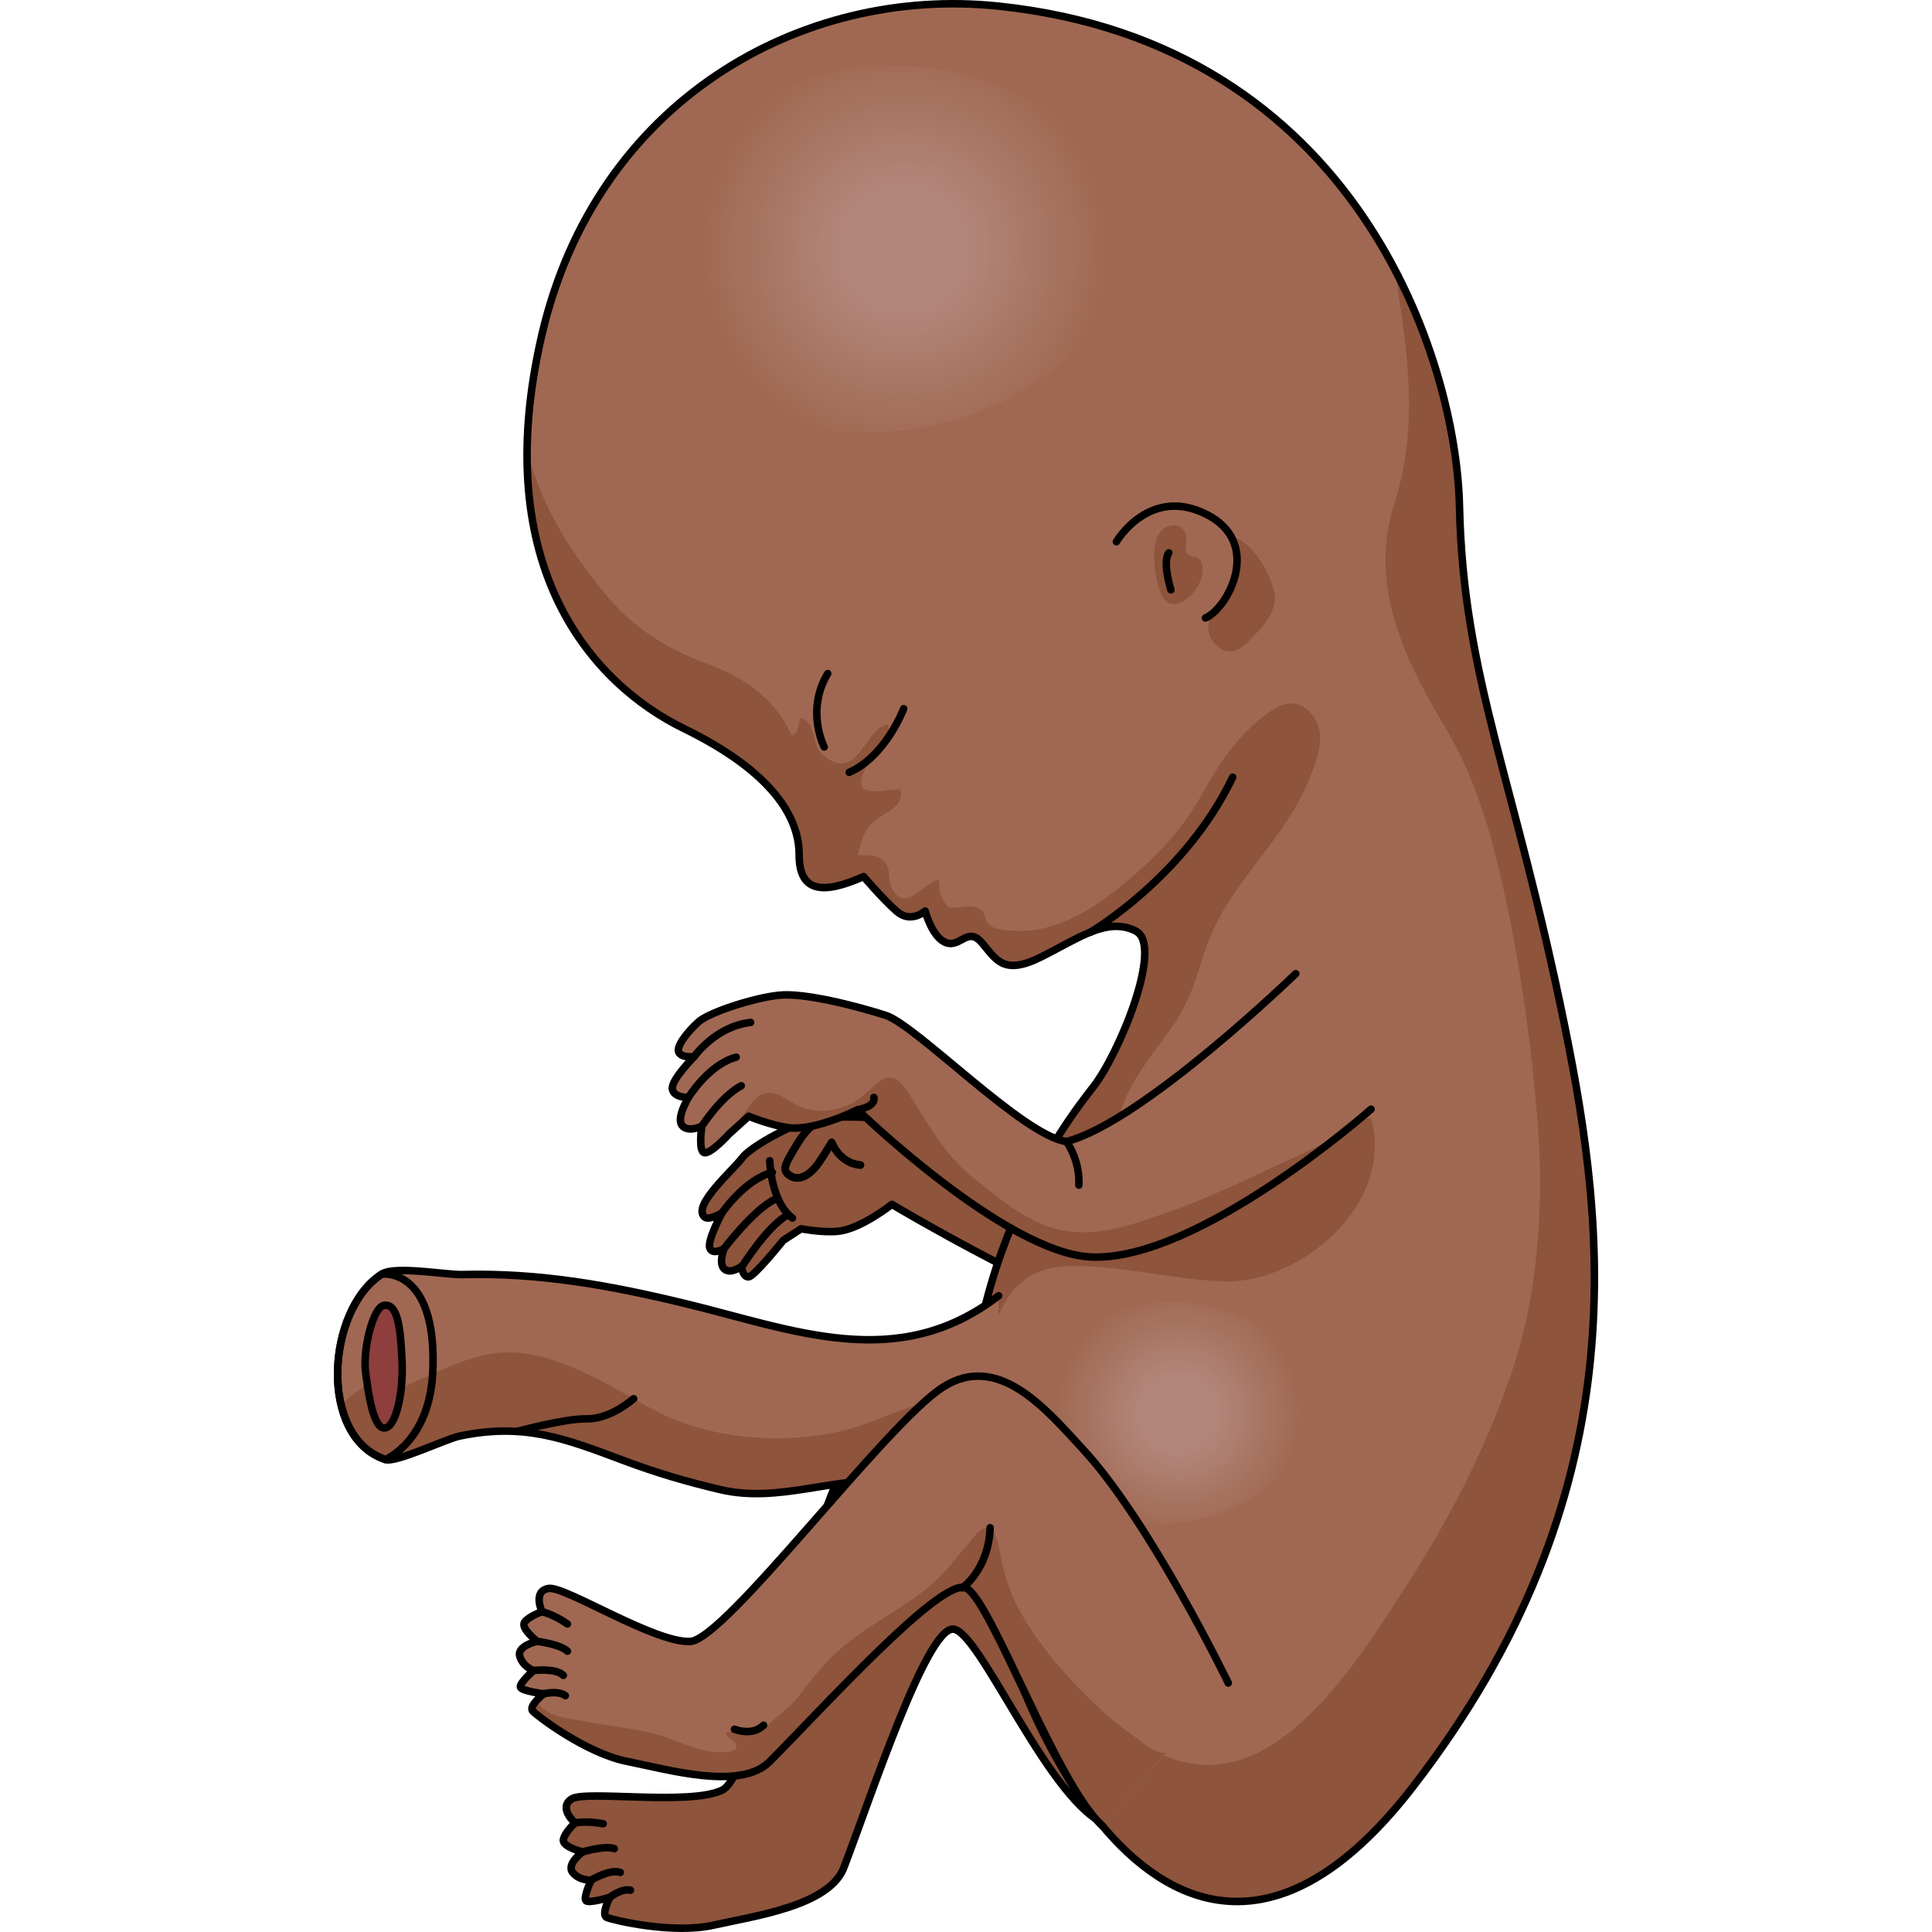 <?xml version="1.0" encoding="utf-8"?>
<!-- Created by: Science Figures, www.sciencefigures.org, Generator: Science Figures Editor -->
<svg version="1.1" id="Camada_1" xmlns="http://www.w3.org/2000/svg" xmlns:xlink="http://www.w3.org/1999/xlink" 
	 width="800px" height="800px" viewBox="0 0 126.312 193.019" enable-background="new 0 0 126.312 193.019"
	 xml:space="preserve">
<g>
	<g>
		<g>
			<path fill="#8E543C" d="M83.162,164.254c0,0-7.185-15.017-16.338-18.94c-4.855-2.082-11.584-5.44-15.215,0.026
				c-3.754,5.651-9.623,31.878-12.773,33.484c-3.15,1.604-13.691,0.008-15.078,0.899c-1.389,0.895,0.336,2.396,0.336,2.396
				s-1.033,0.961-1.164,1.674c-0.131,0.72,1.918,1.226,1.918,1.226s-1.688,1.246-0.969,2.078c0.717,0.831,1.83,0.736,1.83,0.736
				s-0.805,1.742-0.527,2.051c0.271,0.312,2.395-0.337,2.395-0.337s-0.918,1.757-0.299,2.021c0.619,0.265,6.59,1.687,10.652,0.77
				c4.064-0.92,11.562-1.918,13.027-5.762c2.764-7.239,8.205-23.795,10.877-23.817c2.676-0.026,9.756,17.709,15.586,19.621"/>
			
				<path fill="none" stroke="#000000" stroke-width="0.75" stroke-linecap="round" stroke-linejoin="round" stroke-miterlimit="10" d="
				M83.162,164.254c0,0-7.185-15.017-16.338-18.94c-4.855-2.082-11.584-5.44-15.215,0.026c-3.754,5.651-9.623,31.878-12.773,33.484
				c-3.15,1.604-13.691,0.008-15.078,0.899c-1.389,0.895,0.336,2.396,0.336,2.396s-1.033,0.961-1.164,1.674
				c-0.131,0.72,1.918,1.226,1.918,1.226s-1.688,1.246-0.969,2.078c0.717,0.831,1.83,0.736,1.83,0.736s-0.805,1.742-0.527,2.051
				c0.271,0.312,2.395-0.337,2.395-0.337s-0.918,1.757-0.299,2.021c0.619,0.265,6.59,1.687,10.652,0.77
				c4.064-0.92,11.562-1.918,13.027-5.762c2.764-7.239,8.205-23.795,10.877-23.817c2.676-0.026,9.756,17.709,15.586,19.621"/>
			
				<path fill="none" stroke="#000000" stroke-width="0.75" stroke-linecap="round" stroke-linejoin="round" stroke-miterlimit="10" d="
				M24.093,182.121c0,0,1.166-0.236,2.818,0.083"/>
			
				<path fill="none" stroke="#000000" stroke-width="0.75" stroke-linecap="round" stroke-linejoin="round" stroke-miterlimit="10" d="
				M24.847,185.02c0,0,2.258-0.676,3.172-0.326"/>
			
				<path fill="none" stroke="#000000" stroke-width="0.75" stroke-linecap="round" stroke-linejoin="round" stroke-miterlimit="10" d="
				M25.708,187.834c0,0,1.91-1.153,2.91-0.766"/>
			
				<path fill="none" stroke="#000000" stroke-width="0.75" stroke-linecap="round" stroke-linejoin="round" stroke-miterlimit="10" d="
				M27.576,189.548c0,0,1.174-0.917,2.059-0.706"/>
		</g>
		<g>
			<path fill="#8E543C" d="M105.404,97.327c-0.934,7.783-3.715,15.406-7.018,22.468c-2.074,4.44-5.617,12.925-11.264,13.784
				c-7.299,1.127-31.371-13.255-31.371-13.255s-3.1,2.462-5.375,2.69c-1.547,0.158-3.695-0.252-3.695-0.252l-1.783,1.16
				c0,0-2.883,3.597-3.461,3.646c-0.588,0.038-0.719-1.048-0.719-1.048s-1.059,0.802-1.69,0.275
				c-0.629-0.535-0.049-2.045-0.049-2.045s-1.113,0.673-1.412-0.046c-0.303-0.722,1.199-3.515,1.199-3.515s-1.305,0.791-1.74,0.389
				c-1.254-1.133,2.859-4.664,3.797-5.93c0.742-0.979,4.262-2.978,6.35-3.633c2.082-0.652,6.631-0.431,9.305-0.15
				c2.768,0.296,20.51,6.072,24.221,5.775c2.281-7.115,5.049-25.796,5.049-25.796s0.252-5.751,3.51-8.539"/>
			
				<path fill="none" stroke="#000000" stroke-width="0.75" stroke-linecap="round" stroke-linejoin="round" stroke-miterlimit="10" d="
				M43.548,115.965c0.006,0.129,0.135,4.145,2.27,5.727"/>
			
				<path fill="none" stroke="#000000" stroke-width="0.75" stroke-linecap="round" stroke-linejoin="round" stroke-miterlimit="10" d="
				M105.404,97.327c-0.934,7.783-3.715,15.406-7.018,22.468c-2.074,4.44-5.617,12.925-11.264,13.784
				c-7.299,1.127-31.371-13.255-31.371-13.255s-3.1,2.462-5.375,2.69c-1.547,0.158-3.695-0.252-3.695-0.252l-1.783,1.16
				c0,0-2.883,3.597-3.461,3.646c-0.588,0.038-0.719-1.048-0.719-1.048s-1.059,0.802-1.69,0.275
				c-0.629-0.535-0.049-2.045-0.049-2.045s-1.113,0.673-1.412-0.046c-0.303-0.722,1.199-3.515,1.199-3.515s-1.305,0.791-1.74,0.389
				c-1.254-1.133,2.859-4.664,3.797-5.93c0.742-0.979,4.262-2.978,6.35-3.633c2.082-0.652,6.631-0.431,9.305-0.15
				c2.768,0.296,20.51,6.072,24.221,5.775c2.281-7.115,5.049-25.796,5.049-25.796s0.252-5.751,3.51-8.539"/>
			<g>
				
					<path fill="none" stroke="#000000" stroke-width="0.75" stroke-linecap="round" stroke-linejoin="round" stroke-miterlimit="10" d="
					M54.542,111.684c0,0-3.693-0.878-5.428-0.093c-1.736,0.779-2.572,2.257-3.326,3.542c-0.754,1.289-1.043,1.903-0.078,2.404
					c0.969,0.5,2.064-0.351,2.807-1.465c0.74-1.119,1.217-1.936,1.217-1.936s0.781,2.101,2.879,2.258"/>
				
					<path fill="none" stroke="#000000" stroke-width="0.75" stroke-linecap="round" stroke-linejoin="round" stroke-miterlimit="10" d="
					M54.542,111.684c0,0-3.693-0.878-5.428-0.093c-1.736,0.779-2.572,2.257-3.326,3.542c-0.754,1.289-1.043,1.903-0.078,2.404
					c0.969,0.5,2.064-0.351,2.807-1.465c0.74-1.119,1.217-1.936,1.217-1.936s0.781,2.101,2.879,2.258"/>
			</g>
			
				<path fill="none" stroke="#000000" stroke-width="0.75" stroke-linecap="round" stroke-linejoin="round" stroke-miterlimit="10" d="
				M40.732,126.606c0,0,2.541-4.087,4.574-5.199"/>
			
				<path fill="none" stroke="#000000" stroke-width="0.75" stroke-linecap="round" stroke-linejoin="round" stroke-miterlimit="10" d="
				M38.98,124.751c0,0,2.91-3.867,5.055-4.913"/>
			
				<path fill="none" stroke="#000000" stroke-width="0.75" stroke-linecap="round" stroke-linejoin="round" stroke-miterlimit="10" d="
				M38.767,121.19c0,0,2.299-3.371,5.043-4.062"/>
		</g>
		<path fill="#A06852" d="M66.4,0.611c-19.684-2.062-40.18,9.438-45.617,32.837c-5.438,23.397,5.203,34.947,14.184,39.336
			c8.98,4.391,11.519,8.949,11.519,12.604c0,3.655,2.19,4.077,6.443,2.186c0,0,1.885,2.229,3.307,3.477
			c1.42,1.249,2.838-0.033,2.838-0.033s0.711,2.703,2.129,3.174c1.414,0.473,2.123-1.655,3.543,0
			c1.42,1.652,2.125,3.309,5.908,1.418c3.783-1.889,6.617-4.018,9.455-2.599c2.836,1.418-1.654,12.29-4.256,15.599
			c-2.598,3.31-15.125,19.443-11.816,42.457c3.309,23.013,21.035,56.814,43.727,27.505c22.688-29.309,19.279-56.007,15.236-75.929
			c-5.074-24.993-10.166-34.891-10.541-52.075C112.144,36.107,102.326,4.376,66.4,0.611z"/>
		<radialGradient id="SVGID_1_" cx="84.376" cy="141.18" r="12.236" gradientUnits="userSpaceOnUse">
			<stop  offset="0.321" style="stop-color:#B28579"/>
			<stop  offset="1" style="stop-color:#A06852"/>
		</radialGradient>
		<path fill="url(#SVGID_1_)" d="M71.101,143.852c0.121,7.103,6.529,8.921,12.967,8.313c6.766-0.64,15.666-5.982,13.152-14.03
			c-1.869-5.989-9.635-8.601-15.328-7.953C74.232,131.052,70.976,136.423,71.101,143.852z"/>
		<path fill="#8E543C" d="M93.906,60.552c-0.275,1.021-1.006,1.943-1.736,2.703c-0.898,0.935-2.104,2.431-3.52,1.587
			c-1.365-0.813-1.615-2.47-0.889-3.8c0.598-1.091,1.59-1.979,2.062-3.139c0.455-1.126,0.137-2.255-0.01-3.399
			c-0.129-1.002,0.385-0.852,1.137-0.27c1.406,1.089,2.479,2.988,2.959,4.689C94.07,59.486,94.046,60.032,93.906,60.552z"/>
		<path fill="#8E543C" d="M83.304,52.607c0.883-0.348,1.68,0.026,1.865,1.002c0.08,0.424-0.225,1.357,0.061,1.704
			c0.381,0.462,1.006,0.079,1.385,0.746c0.381,0.671,0.123,1.646-0.193,2.291c-0.834,1.69-3.053,3.159-3.881,0.713
			C82.003,57.468,81.24,53.417,83.304,52.607z"/>
		<path fill="#8E543C" d="M122.999,102.641c-5.074-24.993-10.166-34.891-10.541-52.075c-0.133-5.977-1.893-14.904-6.445-23.588
			c1.178,7.86,2.477,15.429-0.064,23.333c-2.564,7.971,0.891,15.367,4.922,22.082c3.377,5.623,4.938,11.46,6.287,17.816
			c1.529,7.213,2.469,14.22,3.08,21.553c0.666,7.974,0.166,16.857-2.273,24.441c-2.496,7.759-6.236,15.1-10.639,21.943
			c-4.291,6.673-11.469,18.578-20.396,18.169c-8.428-0.385-11.652-9.554-16.334-16.67c-2.531-3.846-4.137-8.26-5.035-12.756
			c-0.842-4.196-1.455-7.792-0.336-11.95c1.346-5.004,3.049-8.462,8.711-8.455c5.012,0.003,9.791,1.314,14.762,1.535
			c7.855,0.348,17.311-7.744,14.922-16.268c-1.277-0.303-2.973,1.399-3.971,2.043c-2.75,1.779-5.664,3.22-8.924,3.901
			c-3.311,0.689-8.484,1.03-11.068-1.635c-4.029-4.162,2.262-10.578,4.467-14.018c1.441-2.25,2.088-4.438,2.873-6.951
			c2.033-6.487,7.902-10.93,10.428-17.18c0.926-2.287,2.043-5.165-0.242-7.062c-1.555-1.295-3.334-0.117-4.799,1.113
			c-2.334,1.961-4.049,4.486-5.502,7.15c-1.49,2.728-3.49,5.172-5.791,7.295c-3.521,3.251-8.211,6.98-13.295,6.57
			c-0.74-0.059-1.713-0.066-2.311-0.577c-0.41-0.349-0.406-1.117-0.756-1.424c-1.012-0.886-2.102-0.122-3.326-0.33
			c-0.805-1.036-0.875-1.308-0.979-2.725c-1.535,0.203-3.332,3.479-4.703,0.756c-0.438-0.869,0.016-1.824-0.764-2.623
			c-0.75-0.769-1.621-0.568-2.629-0.633c0.412-1.216,0.486-2.335,1.557-3.316c1.021-0.937,3.162-1.397,2.703-3.243
			c-1.57-0.03-4.529,0.988-3.779-1.372c0.549-1.729,3.016-3.085,2.551-5.083c-2.229,0.107-2.932,5.917-6.436,3.087
			c-1.055-0.853-0.771-2.4-1.533-3.265c-1.361-1.541-0.512,1.048-1.664,1.202c-1.709-3.744-4.84-5.803-8.625-7.196
			c-3.807-1.401-7.219-3.552-9.84-6.72c-2.625-3.172-4.848-6.373-6.494-10.183c-0.59-1.372-1.055-2.76-1.459-4.162
			c-0.103,15.673,8.328,24.029,15.658,27.611c8.98,4.391,11.519,8.949,11.519,12.604c0,3.655,2.19,4.077,6.443,2.186
			c0,0,1.885,2.229,3.307,3.477c1.42,1.249,2.838-0.033,2.838-0.033s0.711,2.703,2.129,3.174c1.414,0.473,2.123-1.655,3.543,0
			c1.42,1.652,2.125,3.309,5.908,1.418c3.783-1.889,6.617-4.018,9.455-2.599c2.836,1.418-1.654,12.29-4.256,15.599
			c-2.598,3.31-15.125,19.443-11.816,42.457c3.309,23.013,21.035,56.814,43.727,27.505
			C130.451,149.261,127.042,122.563,122.999,102.641z"/>
		
			<path fill="none" stroke="#000000" stroke-width="0.75" stroke-linecap="round" stroke-linejoin="round" stroke-miterlimit="10" d="
			M66.4,0.611c-19.684-2.062-40.18,9.438-45.617,32.837c-5.438,23.397,5.203,34.947,14.184,39.336
			c8.98,4.391,11.519,8.949,11.519,12.604c0,3.655,2.19,4.077,6.443,2.186c0,0,1.885,2.229,3.307,3.477
			c1.42,1.249,2.838-0.033,2.838-0.033s0.711,2.703,2.129,3.174c1.414,0.473,2.123-1.655,3.543,0
			c1.42,1.652,2.125,3.309,5.908,1.418c3.783-1.889,6.617-4.018,9.455-2.599c2.836,1.418-1.654,12.29-4.256,15.599
			c-2.598,3.31-15.125,19.443-11.816,42.457c3.309,23.013,21.035,56.814,43.727,27.505c22.688-29.309,19.279-56.007,15.236-75.929
			c-5.074-24.993-10.166-34.891-10.541-52.075C112.144,36.107,102.326,4.376,66.4,0.611z"/>
		<path fill="#A06852" d="M66.412,129.456c-10.135,7.81-20.59,3.354-31.437,0.744c-7.482-1.803-14.428-3.062-22.17-2.864
			c-1.574,0.038-6.678-0.88-7.969-0.07c-5.547,3.471-6.443,16.297,0.309,18.551c1.055,0.352,6.061-2.059,7.379-2.335
			c6.434-1.354,10.516,0.205,16.404,2.426c3.219,1.212,6.336,2.127,9.68,2.914c5.828,1.372,11.301-1.282,17.057-0.851
			c5.184,0.386,7.283,3.77,10.424,7.458"/>
		<path fill="#8E543C" d="M66.267,140.959c-3.859-3.499-11.074,0.876-14.986,1.876c-6.125,1.565-13.666,1.032-19.25-1.947
			c-4.646-2.48-10.225-6.287-15.686-5.717c-2.221,0.233-4.479,1.178-6.496,2.098c-1.269,0.576-5.543,2.31-5.781,3.401l-0.191-2.675
			c-1.029,0.586-2.113,1.398-3.139,2.351c0.611,2.553,2.023,4.674,4.406,5.47c1.055,0.352,6.061-2.059,7.379-2.335
			c6.434-1.354,10.516,0.205,16.404,2.426c3.219,1.212,6.336,2.127,9.68,2.914c5.828,1.372,11.301-1.282,17.057-0.851
			c5.184,0.386,7.283,3.77,10.424,7.458L66.267,140.959z"/>
		
			<path fill="none" stroke="#000000" stroke-width="0.75" stroke-linecap="round" stroke-linejoin="round" stroke-miterlimit="10" d="
			M66.412,129.456c-10.135,7.81-20.59,3.354-31.437,0.744c-7.482-1.803-14.428-3.062-22.17-2.864
			c-1.574,0.038-6.678-0.88-7.969-0.07c-5.547,3.471-6.443,16.297,0.309,18.551c1.055,0.352,6.061-2.059,7.379-2.335
			c6.434-1.354,10.516,0.205,16.404,2.426c3.219,1.212,6.336,2.127,9.68,2.914c5.828,1.372,11.301-1.282,17.057-0.851
			c5.184,0.386,7.283,3.77,10.424,7.458"/>
		
			<path fill="none" stroke="#000000" stroke-width="0.75" stroke-linecap="round" stroke-linejoin="round" stroke-miterlimit="10" d="
			M18.3,143.014c0,0,4.748-1.295,6.869-1.26c2.121,0.035,3.955-1.33,4.781-2.014"/>
		<path fill="#A06852" d="M96.099,97.279c0,0-15.336,14.842-22.904,16.766c-4.297-0.531-14.99-11.629-18.074-12.611
			c-2.971-0.947-8.088-2.263-10.607-2.01c-2.524,0.249-6.992,1.709-8.062,2.647c-1.066,0.947-2.371,2.555-1.961,3.115
			c0.404,0.558,1.525,0.359,1.525,0.359s-2.367,2.374-2.197,3.269c0.178,0.884,1.611,0.825,1.611,0.825s-1.238,2.039-0.648,2.791
			c0.59,0.757,1.984,0.083,1.984,0.083s-0.395,2.567,0.277,2.655c0.67,0.082,2.449-1.881,2.449-1.881l1.953-1.767
			c0,0,2.34,0.973,4.139,1.159c2.639,0.268,6.738-1.808,6.738-1.808s14.705,14.269,23.27,14.706
			c10.713,0.549,28.033-14.76,28.033-14.76"/>
		<path fill="#8E543C" d="M97.04,115.14c-4.447,1.968-8.893,4.295-13.494,5.894c-3.607,1.255-7.209,2.688-11.135,1.809
			c-3.144-0.705-6.258-3.352-8.728-5.336c-2.674-2.149-4.492-5.502-6.281-8.322c-2.223-3.504-3.307-0.05-5.832,1.131
			c-1.529,0.715-3.285,0.9-4.889,0.287c-0.971-0.368-1.959-1.343-3.025-1.418c-1.318-0.092-1.924,1.046-2.65,2.047
			c-0.438,0.604-1.934,2.109-2.59,3.117c0.572-0.507,1.076-1.061,1.076-1.061l1.953-1.767c0,0,2.34,0.973,4.139,1.159
			c2.639,0.268,6.738-1.808,6.738-1.808s14.705,14.269,23.27,14.706c7.76,0.397,18.978-7.52,24.582-11.918
			C98.947,114.093,97.591,114.896,97.04,115.14z"/>
		
			<path fill="none" stroke="#000000" stroke-width="0.75" stroke-linecap="round" stroke-linejoin="round" stroke-miterlimit="10" d="
			M96.099,97.279c0,0-15.336,14.842-22.904,16.766c-4.297-0.531-14.99-11.629-18.074-12.611c-2.971-0.947-8.088-2.263-10.607-2.01
			c-2.524,0.249-6.992,1.709-8.062,2.647c-1.066,0.947-2.371,2.555-1.961,3.115c0.404,0.558,1.525,0.359,1.525,0.359
			s-2.367,2.374-2.197,3.269c0.178,0.884,1.611,0.825,1.611,0.825s-1.238,2.039-0.648,2.791c0.59,0.757,1.984,0.083,1.984,0.083
			s-0.395,2.567,0.277,2.655c0.67,0.082,2.449-1.881,2.449-1.881l1.953-1.767c0,0,2.34,0.973,4.139,1.159
			c2.639,0.268,6.738-1.808,6.738-1.808s14.705,14.269,23.27,14.706c10.713,0.549,28.033-14.76,28.033-14.76"/>
		<path fill="#A06852" d="M89.361,168.144c0,0-7.803-16.118-14.576-23.419c-3.59-3.873-8.377-9.673-13.916-6.151
			c-5.723,3.642-21.732,25.229-25.262,25.416c-3.533,0.188-12.517-5.548-14.146-5.297c-1.635,0.255-0.666,2.326-0.666,2.326
			s-1.332,0.461-1.742,1.059c-0.414,0.604,1.254,1.898,1.254,1.898s-2.049,0.453-1.729,1.506c0.318,1.052,1.375,1.413,1.375,1.413
			s-1.443,1.268-1.314,1.663c0.121,0.394,2.326,0.664,2.326,0.664s-1.553,1.234-1.096,1.728c0.459,0.492,5.338,4.214,9.424,5.025
			c4.088,0.81,11.344,2.941,14.244,0.023c5.465-5.496,17.156-18.421,19.607-17.355c2.457,1.063,9.059,19.625,13.611,23.738"/>
		<path fill="#8E543C" d="M79.812,173.367c-1.082-0.771-2.119-1.585-3.094-2.488c-3.135-2.904-6.18-6.276-8.252-10.039
			c-0.881-1.602-1.549-3.659-1.867-5.453c-0.135-0.75-0.469-3.347-1.787-2.633c-0.666,0.363-1.281,1.35-1.777,1.901
			c-1.008,1.119-1.914,2.411-3.041,3.407c-3.402,3.016-7.77,4.694-10.863,8.1c-0.881,0.972-1.697,2.001-2.482,3.05
			c-0.721,0.965-1.568,1.63-2.488,2.421c-0.674,0.579-1.305,1.372-2.193,1.533c-0.943,0.171-1.932-0.449-2.818-0.004
			c0.133,0.542,1.307,0.88,1.033,1.502c-0.203,0.468-1.674,0.404-2.076,0.378c-1.633-0.107-3.166-0.845-4.684-1.392
			c-2.791-1.003-5.705-1.126-8.574-1.715c-1.133-0.233-2.385-0.301-3.412-0.864c-0.293-0.16-0.873-0.605-1.275-1.064
			c-0.289,0.345-0.498,0.719-0.291,0.943c0.459,0.492,5.338,4.214,9.424,5.025c4.088,0.81,11.344,2.941,14.244,0.023
			c5.465-5.496,17.156-18.421,19.607-17.355c2.457,1.063,9.059,19.625,13.611,23.738c2.137-2.432,4.27-4.865,6.406-7.294
			c-0.914,0.305-2.441-1.081-3.123-1.56C79.962,173.474,79.886,173.419,79.812,173.367z"/>
		
			<path fill="none" stroke="#000000" stroke-width="0.75" stroke-linecap="round" stroke-linejoin="round" stroke-miterlimit="10" d="
			M89.361,168.144c0,0-7.803-16.118-14.576-23.419c-3.59-3.873-8.377-9.673-13.916-6.151c-5.723,3.642-21.732,25.229-25.262,25.416
			c-3.533,0.188-12.517-5.548-14.146-5.297c-1.635,0.255-0.666,2.326-0.666,2.326s-1.332,0.461-1.742,1.059
			c-0.414,0.604,1.254,1.898,1.254,1.898s-2.049,0.453-1.729,1.506c0.318,1.052,1.375,1.413,1.375,1.413s-1.443,1.268-1.314,1.663
			c0.121,0.394,2.326,0.664,2.326,0.664s-1.553,1.234-1.096,1.728c0.459,0.492,5.338,4.214,9.424,5.025
			c4.088,0.81,11.344,2.941,14.244,0.023c5.465-5.496,17.156-18.421,19.607-17.355c2.457,1.063,9.059,19.625,13.611,23.738"/>
		
			<path fill="none" stroke="#000000" stroke-width="0.75" stroke-linecap="round" stroke-linejoin="round" stroke-miterlimit="10" d="
			M51.49,77.163c3.66-1.611,5.44-6.362,5.44-6.362"/>
		
			<path fill="none" stroke="#000000" stroke-width="0.75" stroke-linecap="round" stroke-linejoin="round" stroke-miterlimit="10" d="
			M48.988,74.629c0,0-1.875-3.64,0.354-7.336"/>
		
			<path fill="none" stroke="#000000" stroke-width="0.75" stroke-linecap="round" stroke-linejoin="round" stroke-miterlimit="10" d="
			M78.179,54.124c0,0,3.281-5.604,8.982-2.748c5.697,2.854,2.16,9.408-0.082,10.363"/>
		
			<path fill="none" stroke="#000000" stroke-width="0.75" stroke-linecap="round" stroke-linejoin="round" stroke-miterlimit="10" d="
			M83.626,58.925c0,0-0.877-2.752-0.207-3.692"/>
		
			<path fill="none" stroke="#000000" stroke-width="0.75" stroke-linecap="round" stroke-linejoin="round" stroke-miterlimit="10" d="
			M75.591,93.127c0,0,9.48-5.554,14.207-15.479"/>
		
			<path fill="none" stroke="#000000" stroke-width="0.75" stroke-linecap="round" stroke-linejoin="round" stroke-miterlimit="10" d="
			M9.892,136.885c0.246-6.656-1.928-9.18-4.387-9.577c-0.244-0.009-0.484-0.026-0.67-0.043c-5.547,3.471-6.443,16.297,0.309,18.551
			C5.144,145.816,9.628,144.018,9.892,136.885z"/>
		
			<path fill="#8E3E3C" stroke="#000000" stroke-width="0.75" stroke-linecap="round" stroke-linejoin="round" stroke-miterlimit="10" d="
			M5.007,130.414c-1.104,0.176-2.109,4.416-1.846,6.597c0.272,2.178,0.787,5.741,1.918,5.658c1.127-0.084,1.887-3.54,1.736-6.723
			C6.656,132.573,6.369,130.194,5.007,130.414z"/>
		
			<path fill="none" stroke="#000000" stroke-width="0.75" stroke-linecap="round" stroke-linejoin="round" stroke-miterlimit="10" d="
			M20.794,161.02c0,0,1.162,0.258,2.543,1.223"/>
		
			<path fill="none" stroke="#000000" stroke-width="0.75" stroke-linecap="round" stroke-linejoin="round" stroke-miterlimit="10" d="
			M20.306,163.977c0,0,2.34,0.3,3.031,0.988"/>
		
			<path fill="none" stroke="#000000" stroke-width="0.75" stroke-linecap="round" stroke-linejoin="round" stroke-miterlimit="10" d="
			M19.953,166.896c0,0,2.213-0.276,2.971,0.483"/>
		
			<path fill="none" stroke="#000000" stroke-width="0.75" stroke-linecap="round" stroke-linejoin="round" stroke-miterlimit="10" d="
			M20.964,169.223c0,0,1.441-0.363,2.166,0.189"/>
		
			<path fill="none" stroke="#000000" stroke-width="0.75" stroke-linecap="round" stroke-linejoin="round" stroke-miterlimit="10" d="
			M36.765,112.513c0,0,1.91-2.976,3.938-4.04"/>
		
			<path fill="none" stroke="#000000" stroke-width="0.75" stroke-linecap="round" stroke-linejoin="round" stroke-miterlimit="10" d="
			M35.429,109.639c0,0,1.998-3.282,4.768-4.023"/>
		
			<path fill="none" stroke="#000000" stroke-width="0.75" stroke-linecap="round" stroke-linejoin="round" stroke-miterlimit="10" d="
			M36.015,105.545c0,0,2.115-3.007,5.623-3.398"/>
		
			<path fill="none" stroke="#000000" stroke-width="0.75" stroke-linecap="round" stroke-linejoin="round" stroke-miterlimit="10" d="
			M40.023,172.762c0,0,1.779,0.726,2.908-0.403"/>
		
			<path fill="none" stroke="#000000" stroke-width="0.75" stroke-linecap="round" stroke-linejoin="round" stroke-miterlimit="10" d="
			M62.787,158.643c0,0,2.621-1.8,2.781-6.011"/>
		
			<path fill="none" stroke="#000000" stroke-width="0.75" stroke-linecap="round" stroke-linejoin="round" stroke-miterlimit="10" d="
			M73.195,114.044c0,0,1.365,1.845,1.238,4.357"/>
		
			<path fill="none" stroke="#000000" stroke-width="0.75" stroke-linecap="round" stroke-linejoin="round" stroke-miterlimit="10" d="
			M52.322,110.873c0,0,1.838-0.271,1.631-1.233"/>
	</g>
	
		<radialGradient id="SVGID_00000077315550864614020750000017743978212043373187_" cx="56.93" cy="24.878" r="20.238" gradientUnits="userSpaceOnUse">
		<stop  offset="0.321" style="stop-color:#B28579"/>
		<stop  offset="1" style="stop-color:#A06852"/>
	</radialGradient>
	<path fill="url(#SVGID_00000077315550864614020750000017743978212043373187_)" d="M34.972,29.299
		c0.197,11.745,10.799,14.754,21.445,13.748c11.193-1.059,25.912-9.894,21.756-23.206C75.081,9.936,62.234,5.616,52.818,6.687
		C40.146,8.126,34.763,17.011,34.972,29.299z"/>
</g>
</svg>